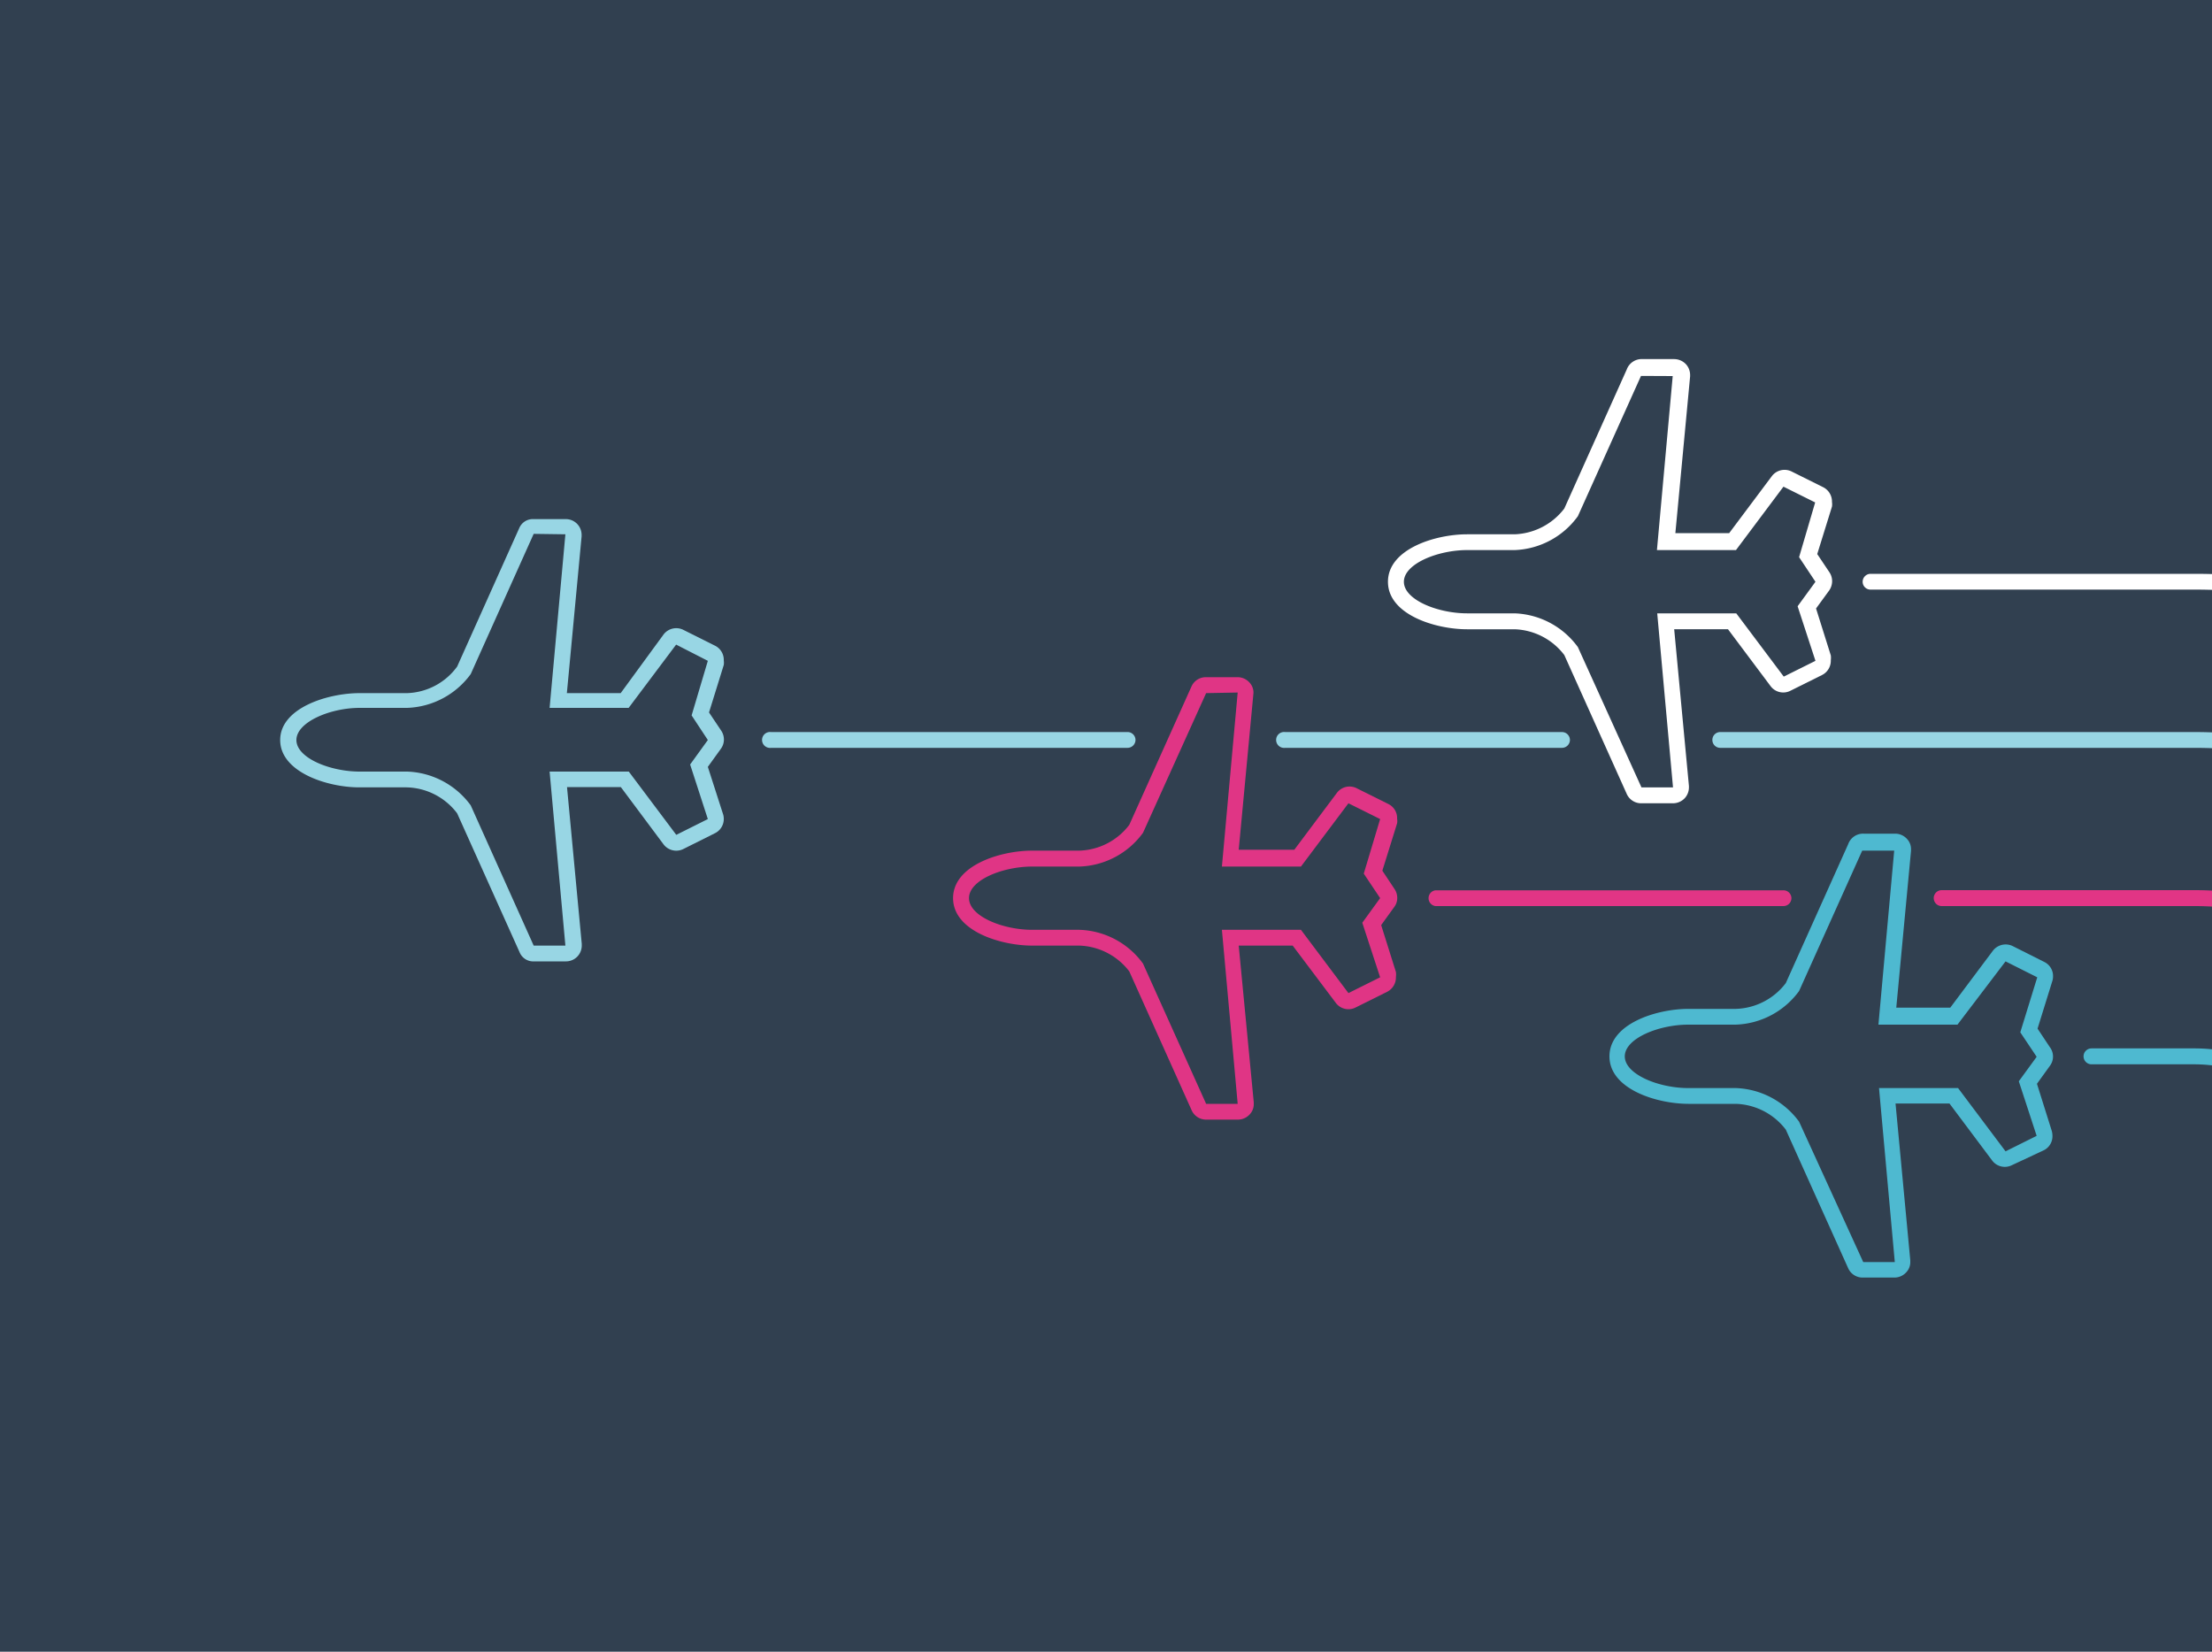 <svg xmlns="http://www.w3.org/2000/svg" viewBox="0 0 150 112"><defs><style>.cls-1{fill:#314050;}.cls-2{fill:#e13585;}.cls-3{fill:#98d6e4;}.cls-4{fill:#e03585;}.cls-5{fill:#fff;}.cls-6{fill:#4eb9d0;}</style></defs><g id="illustration"><rect class="cls-1" x="-8.1" y="-7.35" width="166.08" height="126.67"/><path class="cls-2" d="M121.48,60.9a.54.54,0,0,1-.54.54H97.34a.54.54,0,0,1,0-1.07h23.6A.54.54,0,0,1,121.48,60.9Z"/><path class="cls-3" d="M106.46,50.18a.54.54,0,0,1-.54.53H87.15a.54.54,0,1,1,0-1.07h18.77A.54.54,0,0,1,106.46,50.18Z"/><path class="cls-3" d="M77,50.18a.54.54,0,0,1-.54.53H52.29a.54.54,0,1,1,0-1.07H76.42A.54.54,0,0,1,77,50.18Z"/><path class="cls-3" d="M35.22,35.79,31,45.2A4.37,4.37,0,0,1,27.61,47H24.39C22.23,47,19,48,19,50.18s3.2,3.21,5.36,3.21h3.22A4.42,4.42,0,0,1,31,55.15l4.23,9.41a1,1,0,0,0,1,.63h2.15a1.07,1.07,0,0,0,1.07-1.07V64l-1-10.63h3.65L45,57.26a1.08,1.08,0,0,0,1.34.31l2.14-1.07a1.07,1.07,0,0,0,.6-1,1,1,0,0,0-.06-.33L48,52l.88-1.22a1.06,1.06,0,0,0,.21-.63,1.08,1.08,0,0,0-.18-.6l-.83-1.24,1-3.22a1.12,1.12,0,0,0,0-.31,1.07,1.07,0,0,0-.6-1l-2.14-1.07a1.08,1.08,0,0,0-1.34.31L42.09,47H38.44l1-10.63v-.1a1.07,1.07,0,0,0-1.07-1.07H36.19A1,1,0,0,0,35.22,35.79Zm3.12.44L37.27,48h5.36l3.22-4.29L48,44.81l-1.1,3.7L48,50.18l-1.2,1.66,1.2,3.7-2.14,1.07-3.22-4.29H37.27l1.07,11.8H36.19l-4.27-9.51a5.57,5.57,0,0,0-4.31-2.29H24.39c-2,0-4.29-.92-4.29-2.14S22.4,48,24.39,48h3.22a5.57,5.57,0,0,0,4.31-2.29l4.27-9.51Z"/><path class="cls-4" d="M80.81,46.52l-4.23,9.41a4.41,4.41,0,0,1-3.38,1.75H70c-2.17,0-5.37,1-5.37,3.22s3.2,3.22,5.37,3.22H73.2a4.44,4.44,0,0,1,3.38,1.75l4.23,9.42a1.07,1.07,0,0,0,1,.63h2.14a1.08,1.08,0,0,0,.79-.35,1,1,0,0,0,.28-.72v-.1L84,64.12h3.66L90.58,68a1.07,1.07,0,0,0,1.34.32l2.15-1.07a1.09,1.09,0,0,0,.59-1,1.33,1.33,0,0,0,0-.34l-1-3.18.88-1.22a1,1,0,0,0,.21-.63,1.07,1.07,0,0,0-.18-.59l-.83-1.25,1-3.21a.87.87,0,0,0,0-.31,1.06,1.06,0,0,0-.59-1l-2.15-1.07a1.07,1.07,0,0,0-1.34.31l-2.89,3.86H84l1-10.63V47a1,1,0,0,0-.28-.73,1.08,1.08,0,0,0-.79-.35H81.79A1.06,1.06,0,0,0,80.81,46.52Zm3.12.44-1.07,11.8h5.36l3.22-4.29,2.15,1.07-1.11,3.7,1.11,1.66-1.21,1.67,1.21,3.7-2.15,1.07-3.22-4.29H82.86l1.07,11.8H81.79l-4.28-9.51a5.54,5.54,0,0,0-4.31-2.29H70c-2,0-4.29-.92-4.29-2.15S68,58.76,70,58.76H73.2a5.54,5.54,0,0,0,4.31-2.29L81.79,47Z"/><path class="cls-5" d="M110.31,25.06l-4.23,9.42a4.44,4.44,0,0,1-3.37,1.75H99.49c-2.17,0-5.37,1-5.37,3.22s3.2,3.22,5.37,3.22h3.22a4.41,4.41,0,0,1,3.37,1.75l4.23,9.41a1.07,1.07,0,0,0,1,.64h2.14a1.11,1.11,0,0,0,.8-.35,1.09,1.09,0,0,0,.28-.73s0-.06,0-.09l-1-10.63h3.65l2.89,3.86a1.07,1.07,0,0,0,1.34.31l2.15-1.07a1.08,1.08,0,0,0,.59-1,1.26,1.26,0,0,0,0-.33l-1-3.18.89-1.22a1.12,1.12,0,0,0,.2-.63,1.08,1.08,0,0,0-.18-.6l-.83-1.24,1-3.22a1.06,1.06,0,0,0,0-.31,1.09,1.09,0,0,0-.59-1l-2.15-1.07a1.08,1.08,0,0,0-1.34.32l-2.89,3.86h-3.65l1-10.63s0-.07,0-.1a1.09,1.09,0,0,0-.28-.72,1.11,1.11,0,0,0-.8-.35h-2.14A1.08,1.08,0,0,0,110.31,25.06Zm3.12.44-1.07,11.8h5.36L120.94,33l2.15,1.07L122,37.78l1.11,1.67-1.21,1.66,1.21,3.7-2.15,1.07-3.22-4.29h-5.36l1.07,11.8h-2.14L107,43.88a5.54,5.54,0,0,0-4.3-2.29H99.49c-2,0-4.29-.92-4.29-2.14s2.3-2.15,4.29-2.15h3.22A5.54,5.54,0,0,0,107,35l4.28-9.51Z"/><path class="cls-6" d="M125.33,57.24l-4.23,9.42a4.41,4.41,0,0,1-3.38,1.75h-3.21c-2.17,0-5.37,1-5.37,3.22s3.2,3.22,5.37,3.22h3.21a4.44,4.44,0,0,1,3.38,1.75L125.33,86a1.07,1.07,0,0,0,1,.63h2.14a1.08,1.08,0,0,0,.79-.35,1,1,0,0,0,.28-.72v-.1l-1-10.63h3.66l2.89,3.86a1.07,1.07,0,0,0,1.34.32L138.59,78a1.06,1.06,0,0,0,.59-1,1.26,1.26,0,0,0-.05-.33l-1-3.18.88-1.22A1.05,1.05,0,0,0,139,71l-.83-1.25,1-3.22a1,1,0,0,0,.05-.3,1.06,1.06,0,0,0-.59-1l-2.15-1.08a1.09,1.09,0,0,0-1.34.32l-2.89,3.86h-3.66l1-10.63v-.1a1,1,0,0,0-.28-.72,1.08,1.08,0,0,0-.79-.35h-2.14A1.07,1.07,0,0,0,125.33,57.24Zm3.12.44-1.07,11.8h5.36L136,65.19l2.15,1.08L137,70l1.11,1.66-1.21,1.66,1.21,3.7L136,78.07l-3.22-4.29h-5.36l1.07,11.8h-2.14L122,76.06a5.55,5.55,0,0,0-4.31-2.28h-3.21c-2,0-4.3-.93-4.3-2.15s2.31-2.15,4.3-2.15h3.21A5.55,5.55,0,0,0,122,67.2l4.28-9.52Z"/><path class="cls-5" d="M126.31,39.45a.53.53,0,0,0,.53.53h22a42.43,42.43,0,0,1,42.38,42.38v20.92a11.27,11.27,0,0,0,11.26,11.26h8.05v-1.07h-8.05a10.2,10.2,0,0,1-10.19-10.19V82.36a43.5,43.5,0,0,0-43.45-43.45h-22A.54.54,0,0,0,126.31,39.45Z"/><path class="cls-3" d="M116.12,50.18a.53.53,0,0,0,.53.53h32.18a31.69,31.69,0,0,1,31.65,31.65v20.92a22,22,0,0,0,22,22h8.05V124.2h-8.05a21,21,0,0,1-20.92-20.92V82.36a32.75,32.75,0,0,0-32.72-32.72H116.65A.53.53,0,0,0,116.12,50.18Z"/><path class="cls-2" d="M131.13,60.9a.54.54,0,0,0,.54.54h17.16a20.94,20.94,0,0,1,20.92,20.92v20.92A32.76,32.76,0,0,0,202.47,136h8.05v-1.08h-8.05a31.67,31.67,0,0,1-31.64-31.64V82.36a22,22,0,0,0-22-22H131.67A.54.54,0,0,0,131.13,60.9Z"/><path class="cls-6" d="M210.52,145.65h-8.05a42.42,42.42,0,0,1-42.37-42.37V82.36a11.28,11.28,0,0,0-11.27-11.27h-7a.54.54,0,1,0,0,1.08h7A10.21,10.21,0,0,1,159,82.36v20.92a43.49,43.49,0,0,0,43.44,43.44h8.05Z"/></g></svg>
